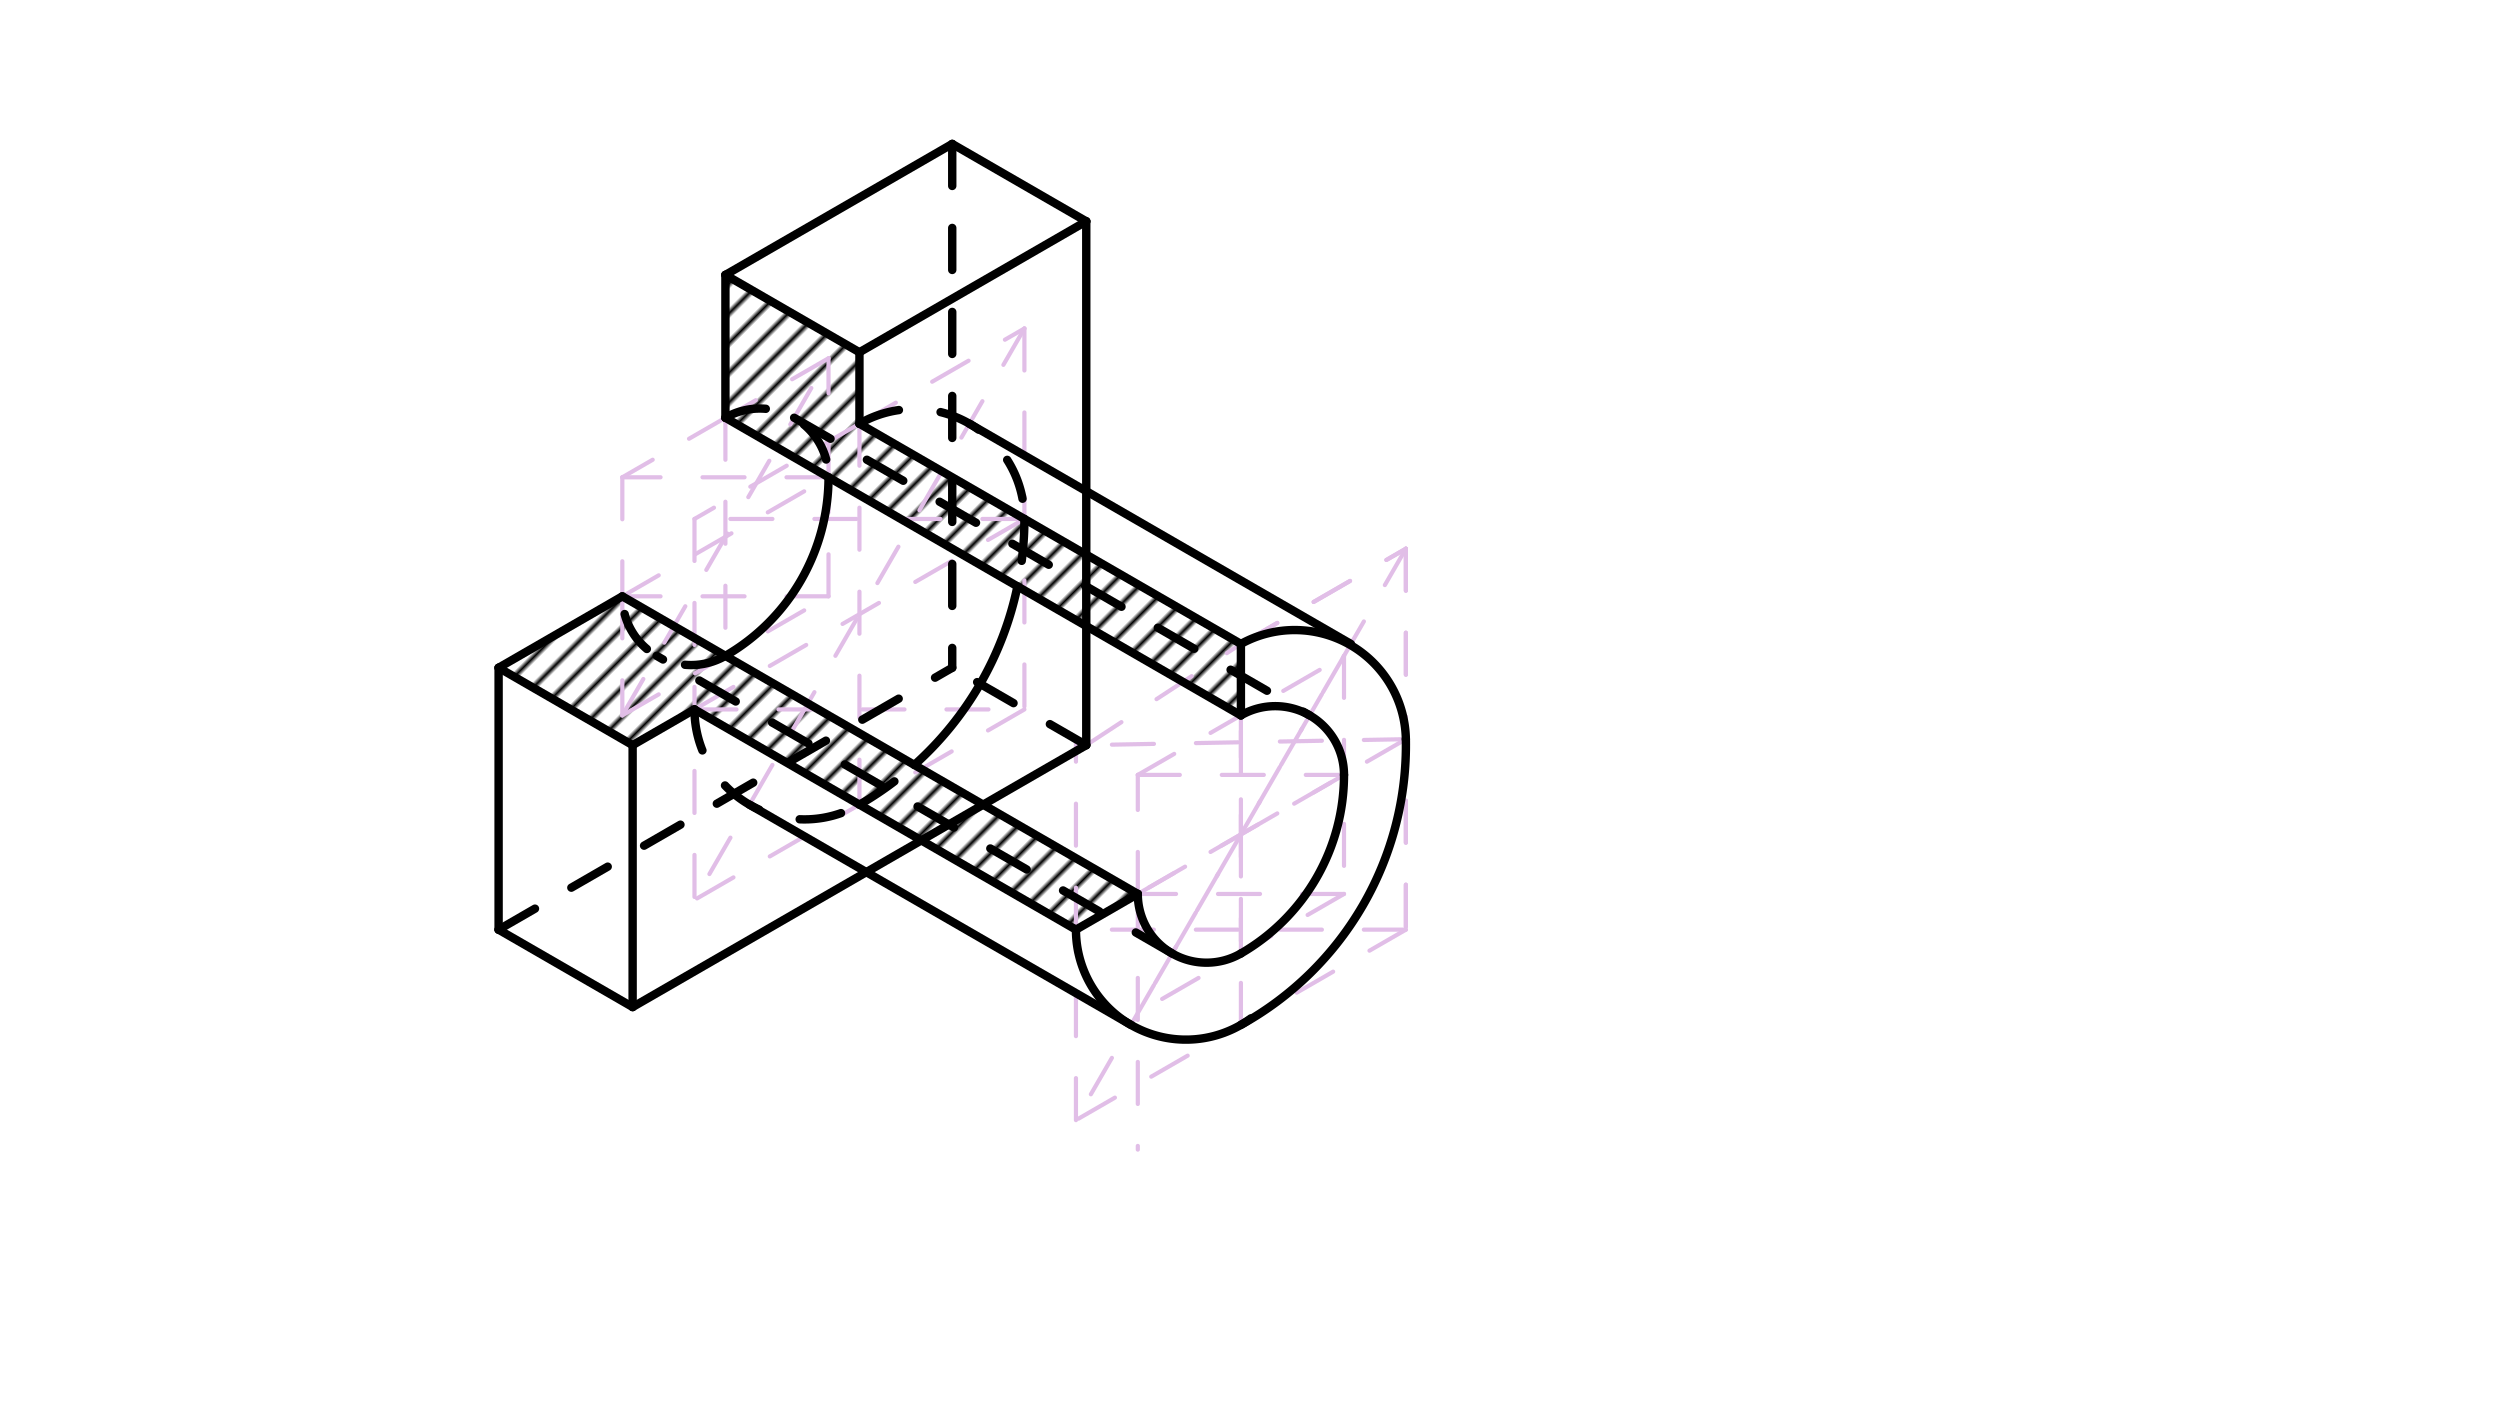 <svg xmlns="http://www.w3.org/2000/svg" class="svg--1it" height="100%" preserveAspectRatio="xMidYMid meet" viewBox="0 0 595.276 334.488" width="100%"><defs><marker id="marker-arrow" markerHeight="16" markerUnits="userSpaceOnUse" markerWidth="24" orient="auto-start-reverse" refX="24" refY="4" viewBox="0 0 24 8"><path d="M 0 0 L 24 4 L 0 8 z" stroke="inherit"></path></marker></defs><g class="aux-layer--1FB"><g class="element--2qn"><defs><pattern height="5" id="fill_101_eedxdb__pattern-stripes" patternTransform="rotate(-45)" patternUnits="userSpaceOnUse" width="5"><rect fill="#000000" height="1" transform="translate(0,0)" width="5"></rect></pattern></defs><g fill="url(#fill_101_eedxdb__pattern-stripes)"><path d="M 118.722 159 L 148.181 141.992 L 270.924 212.858 L 256.195 221.362 L 165.365 168.921 L 150.635 177.425 L 118.722 159 Z" stroke="none"></path></g></g><g class="element--2qn"><defs><pattern height="5" id="fill_109_yfher__pattern-stripes" patternTransform="rotate(-45)" patternUnits="userSpaceOnUse" width="5"><rect fill="#000000" height="1" transform="translate(0,0)" width="5"></rect></pattern></defs><g fill="url(#fill_109_yfher__pattern-stripes)"><path d="M 172.729 65.456 L 204.643 83.881 L 204.643 100.889 L 295.473 153.33 L 295.473 170.338 L 172.729 99.472 L 172.729 65.456 Z" stroke="none"></path></g></g><g class="element--2qn"><line stroke="#E1BEE7" stroke-dasharray="10" stroke-linecap="round" stroke-width="1" x1="204.643" x2="243.921" y1="100.889" y2="78.212"></line></g><g class="element--2qn"><line stroke="#E1BEE7" stroke-dasharray="10" stroke-linecap="round" stroke-width="1" x1="243.921" x2="243.921" y1="78.212" y2="168.921"></line></g><g class="element--2qn"><line stroke="#E1BEE7" stroke-dasharray="10" stroke-linecap="round" stroke-width="1" x1="243.921" x2="165.365" y1="168.921" y2="214.275"></line></g><g class="element--2qn"><line stroke="#E1BEE7" stroke-dasharray="10" stroke-linecap="round" stroke-width="1" x1="204.643" x2="165.365" y1="100.889" y2="123.566"></line></g><g class="element--2qn"><line stroke="#E1BEE7" stroke-dasharray="10" stroke-linecap="round" stroke-width="1" x1="165.365" x2="165.365" y1="123.566" y2="214.275"></line></g><g class="element--2qn"><line stroke="#E1BEE7" stroke-dasharray="10" stroke-linecap="round" stroke-width="1" x1="243.921" x2="165.365" y1="78.212" y2="214.275"></line></g><g class="element--2qn"><line stroke="#E1BEE7" stroke-dasharray="10" stroke-linecap="round" stroke-width="1" x1="243.921" x2="165.365" y1="123.566" y2="123.566"></line></g><g class="element--2qn"><line stroke="#E1BEE7" stroke-dasharray="10" stroke-linecap="round" stroke-width="1" x1="165.365" x2="243.921" y1="168.921" y2="168.921"></line></g><g class="element--2qn"><line stroke="#E1BEE7" stroke-dasharray="10" stroke-linecap="round" stroke-width="1" x1="204.643" x2="204.643" y1="100.889" y2="191.598"></line></g><g class="element--2qn"><line stroke="#E1BEE7" stroke-dasharray="10" stroke-linecap="round" stroke-width="1" x1="243.921" x2="165.365" y1="123.566" y2="168.921"></line></g><g class="element--2qn"><line stroke="#E1BEE7" stroke-dasharray="10" stroke-linecap="round" stroke-width="1" x1="295.473" x2="295.473" y1="170.338" y2="198.685"></line></g><g class="element--2qn"><line stroke="#E1BEE7" stroke-dasharray="10" stroke-linecap="round" stroke-width="1" x1="270.924" x2="295.473" y1="212.858" y2="198.685"></line></g><g class="element--2qn"><line stroke="#E1BEE7" stroke-dasharray="10" stroke-linecap="round" stroke-width="1" x1="295.473" x2="295.473" y1="198.685" y2="227.031"></line></g><g class="element--2qn"><line stroke="#E1BEE7" stroke-dasharray="10" stroke-linecap="round" stroke-width="1" x1="295.473" x2="320.022" y1="198.685" y2="184.511"></line></g><g class="element--2qn"><line stroke="#E1BEE7" stroke-dasharray="10" stroke-linecap="round" stroke-width="1" x1="270.924" x2="270.924" y1="212.858" y2="184.511"></line></g><g class="element--2qn"><line stroke="#E1BEE7" stroke-dasharray="10" stroke-linecap="round" stroke-width="1" x1="270.924" x2="320.022" y1="184.511" y2="156.165"></line></g><g class="element--2qn"><line stroke="#E1BEE7" stroke-dasharray="10" stroke-linecap="round" stroke-width="1" x1="320.022" x2="320.022" y1="156.165" y2="212.858"></line></g><g class="element--2qn"><line stroke="#E1BEE7" stroke-dasharray="10" stroke-linecap="round" stroke-width="1" x1="320.022" x2="270.924" y1="212.858" y2="241.204"></line></g><g class="element--2qn"><line stroke="#E1BEE7" stroke-dasharray="10" stroke-linecap="round" stroke-width="1" x1="270.924" x2="270.924" y1="212.858" y2="273.729"></line></g><g class="element--2qn"><line stroke="#E1BEE7" stroke-dasharray="10" stroke-linecap="round" stroke-width="1" x1="320.022" x2="270.924" y1="156.165" y2="241.204"></line></g><g class="element--2qn"><line stroke="#E1BEE7" stroke-dasharray="10" stroke-linecap="round" stroke-width="1" x1="270.924" x2="320.022" y1="184.511" y2="184.511"></line></g><g class="element--2qn"><line stroke="#E1BEE7" stroke-dasharray="10" stroke-linecap="round" stroke-width="1" x1="320.022" x2="270.924" y1="212.858" y2="212.858"></line></g><g class="element--2qn"><line stroke="#E1BEE7" stroke-dasharray="10" stroke-linecap="round" stroke-width="1" x1="295.473" x2="334.751" y1="153.33" y2="130.653"></line></g><g class="element--2qn"><line stroke="#E1BEE7" stroke-dasharray="10" stroke-linecap="round" stroke-width="1" x1="334.751" x2="334.751" y1="130.653" y2="221.362"></line></g><g class="element--2qn"><line stroke="#E1BEE7" stroke-dasharray="10" stroke-linecap="round" stroke-width="1" x1="334.751" x2="256.195" y1="221.362" y2="266.716"></line></g><g class="element--2qn"><line stroke="#E1BEE7" stroke-dasharray="10" stroke-linecap="round" stroke-width="1" x1="256.195" x2="256.195" y1="266.716" y2="221.362"></line></g><g class="element--2qn"><line stroke="#E1BEE7" stroke-dasharray="10" stroke-linecap="round" stroke-width="1" x1="295.473" x2="334.751" y1="153.33" y2="130.653"></line></g><g class="element--2qn"><line stroke="#E1BEE7" stroke-dasharray="10" stroke-linecap="round" stroke-width="1" x1="334.751" x2="334.751" y1="130.653" y2="221.362"></line></g><g class="element--2qn"><line stroke="#E1BEE7" stroke-dasharray="10" stroke-linecap="round" stroke-width="1" x1="256.195" x2="256.195" y1="221.362" y2="176.007"></line></g><g class="element--2qn"><line stroke="#E1BEE7" stroke-dasharray="10" stroke-linecap="round" stroke-width="1" x1="258.65" x2="295.473" y1="177.425" y2="153.33"></line></g><g class="element--2qn"><line stroke="#E1BEE7" stroke-dasharray="10" stroke-linecap="round" stroke-width="1" x1="256.195" x2="334.751" y1="221.362" y2="176.007"></line></g><g class="element--2qn"><line stroke="#E1BEE7" stroke-dasharray="10" stroke-linecap="round" stroke-width="1" x1="295.473" x2="295.473" y1="244.039" y2="153.33"></line></g><g class="element--2qn"><line stroke="#E1BEE7" stroke-dasharray="10" stroke-linecap="round" stroke-width="1" x1="334.751" x2="258.65" y1="176.007" y2="177.425"></line></g><g class="element--2qn"><line stroke="#E1BEE7" stroke-dasharray="10" stroke-linecap="round" stroke-width="1" x1="334.751" x2="256.195" y1="221.362" y2="221.362"></line></g><g class="element--2qn"><line stroke="#E1BEE7" stroke-dasharray="10" stroke-linecap="round" stroke-width="1" x1="334.751" x2="256.195" y1="130.653" y2="266.716"></line></g><g class="element--2qn"><line stroke="#E1BEE7" stroke-dasharray="10" stroke-linecap="round" stroke-width="1" x1="172.729" x2="172.729" y1="99.472" y2="156.165"></line></g><g class="element--2qn"><line stroke="#E1BEE7" stroke-dasharray="10" stroke-linecap="round" stroke-width="1" x1="148.181" x2="197.278" y1="141.992" y2="113.645"></line></g><g class="element--2qn"><line stroke="#E1BEE7" stroke-dasharray="10" stroke-linecap="round" stroke-width="1" x1="197.278" x2="197.278" y1="113.645" y2="85.299"></line></g><g class="element--2qn"><line stroke="#E1BEE7" stroke-dasharray="10" stroke-linecap="round" stroke-width="1" x1="197.278" x2="172.729" y1="85.299" y2="99.472"></line></g><g class="element--2qn"><line stroke="#E1BEE7" stroke-dasharray="10" stroke-linecap="round" stroke-width="1" x1="172.729" x2="148.181" y1="99.472" y2="113.645"></line></g><g class="element--2qn"><line stroke="#E1BEE7" stroke-dasharray="10" stroke-linecap="round" stroke-width="1" x1="148.181" x2="148.181" y1="113.645" y2="141.992"></line></g><g class="element--2qn"><line stroke="#E1BEE7" stroke-dasharray="10" stroke-linecap="round" stroke-width="1" x1="148.181" x2="148.181" y1="141.992" y2="170.338"></line></g><g class="element--2qn"><line stroke="#E1BEE7" stroke-dasharray="10" stroke-linecap="round" stroke-width="1" x1="148.181" x2="197.278" y1="170.338" y2="141.992"></line></g><g class="element--2qn"><line stroke="#E1BEE7" stroke-dasharray="10" stroke-linecap="round" stroke-width="1" x1="197.278" x2="197.278" y1="141.992" y2="113.645"></line></g><g class="element--2qn"><line stroke="#E1BEE7" stroke-dasharray="10" stroke-linecap="round" stroke-width="1" x1="148.181" x2="197.278" y1="170.338" y2="85.299"></line></g><g class="element--2qn"><line stroke="#E1BEE7" stroke-dasharray="10" stroke-linecap="round" stroke-width="1" x1="197.278" x2="148.181" y1="113.645" y2="113.645"></line></g><g class="element--2qn"><line stroke="#E1BEE7" stroke-dasharray="10" stroke-linecap="round" stroke-width="1" x1="197.278" x2="148.181" y1="141.992" y2="141.992"></line></g><g class="element--2qn"><line stroke="#BDBDBD" stroke-dasharray="none" stroke-linecap="round" stroke-width="1" x1="172.729" x2="204.643" y1="65.456" y2="83.881"></line></g></g><g class="main-layer--3Vd"><g class="element--2qn"><line stroke="#000000" stroke-dasharray="none" stroke-linecap="round" stroke-width="2" x1="150.635" x2="258.65" y1="239.787" y2="177.425"></line></g><g class="element--2qn"><line stroke="#000000" stroke-dasharray="none" stroke-linecap="round" stroke-width="2" x1="258.65" x2="258.65" y1="52.7" y2="177.425"></line></g><g class="element--2qn"><line stroke="#000000" stroke-dasharray="none" stroke-linecap="round" stroke-width="2" x1="204.643" x2="204.643" y1="83.881" y2="100.889"></line></g><g class="element--2qn"><line stroke="#000000" stroke-dasharray="none" stroke-linecap="round" stroke-width="2" x1="258.65" x2="204.643" y1="52.7" y2="83.881"></line></g><g class="element--2qn"><line stroke="#000000" stroke-dasharray="none" stroke-linecap="round" stroke-width="2" x1="150.635" x2="150.635" y1="239.787" y2="177.425"></line></g><g class="element--2qn"><line stroke="#000000" stroke-dasharray="none" stroke-linecap="round" stroke-width="2" x1="150.635" x2="165.365" y1="177.425" y2="168.921"></line></g><g class="element--2qn"><path d="M 204.643 100.889 A 26.185 26.185 0 0 1 243.921 123.566" fill="none" stroke="#000000" stroke-dasharray="10" stroke-linecap="round" stroke-width="2"></path></g><g class="element--2qn"><path d="M 165.365 168.921 A 26.185 26.185 0 0 0 204.643 191.598" fill="none" stroke="#000000" stroke-dasharray="10" stroke-linecap="round" stroke-width="2"></path></g><g class="element--2qn"><line stroke="#000000" stroke-dasharray="none" stroke-linecap="round" stroke-width="2" x1="178.457" x2="269.288" y1="191.598" y2="244.039"></line></g><g class="element--2qn"><line stroke="#000000" stroke-dasharray="none" stroke-linecap="round" stroke-width="2" x1="230.828" x2="321.658" y1="100.889" y2="153.33"></line></g><g class="element--2qn"><line stroke="#000000" stroke-dasharray="none" stroke-linecap="round" stroke-width="2" x1="204.643" x2="295.473" y1="100.889" y2="153.33"></line></g><g class="element--2qn"><line stroke="#000000" stroke-dasharray="none" stroke-linecap="round" stroke-width="2" x1="165.365" x2="256.195" y1="168.921" y2="221.362"></line></g><g class="element--2qn"><line stroke="#000000" stroke-dasharray="none" stroke-linecap="round" stroke-width="2" x1="150.635" x2="118.722" y1="177.425" y2="159"></line></g><g class="element--2qn"><line stroke="#000000" stroke-dasharray="none" stroke-linecap="round" stroke-width="2" x1="150.635" x2="118.722" y1="239.787" y2="221.362"></line></g><g class="element--2qn"><line stroke="#000000" stroke-dasharray="none" stroke-linecap="round" stroke-width="2" x1="118.722" x2="118.722" y1="159" y2="221.362"></line></g><g class="element--2qn"><line stroke="#000000" stroke-dasharray="none" stroke-linecap="round" stroke-width="2" x1="204.643" x2="172.729" y1="83.881" y2="65.456"></line></g><g class="element--2qn"><line stroke="#000000" stroke-dasharray="none" stroke-linecap="round" stroke-width="2" x1="258.65" x2="226.737" y1="52.7" y2="34.275"></line></g><g class="element--2qn"><line stroke="#000000" stroke-dasharray="none" stroke-linecap="round" stroke-width="2" x1="172.729" x2="226.737" y1="65.456" y2="34.275"></line></g><g class="element--2qn"><line stroke="#000000" stroke-dasharray="none" stroke-linecap="round" stroke-width="2" x1="172.729" x2="172.729" y1="65.456" y2="99.472"></line></g><g class="element--2qn"><line stroke="#000000" stroke-dasharray="none" stroke-linecap="round" stroke-width="2" x1="172.729" x2="295.473" y1="99.472" y2="170.338"></line></g><g class="element--2qn"><line stroke="#000000" stroke-dasharray="none" stroke-linecap="round" stroke-width="2" x1="295.473" x2="295.473" y1="170.338" y2="153.33"></line></g><g class="element--2qn"><line stroke="#000000" stroke-dasharray="none" stroke-linecap="round" stroke-width="2" x1="118.722" x2="148.181" y1="159" y2="141.992"></line></g><g class="element--2qn"><line stroke="#000000" stroke-dasharray="none" stroke-linecap="round" stroke-width="2" x1="148.181" x2="270.924" y1="141.992" y2="212.858"></line></g><g class="element--2qn"><line stroke="#000000" stroke-dasharray="none" stroke-linecap="round" stroke-width="2" x1="256.195" x2="270.924" y1="221.362" y2="212.858"></line></g><g class="element--2qn"><path d="M 295.473 170.338 A 16.366 16.366 0 0 1 320.022 184.511" fill="none" stroke="#000000" stroke-dasharray="none" stroke-linecap="round" stroke-width="2"></path></g><g class="element--2qn"><path d="M 270.924 212.858 A 16.366 16.366 0 0 0 295.473 227.031" fill="none" stroke="#000000" stroke-dasharray="none" stroke-linecap="round" stroke-width="2"></path></g><g class="element--2qn"><path d="M 295.473 227.031 A 49.098 49.098 0 0 0 320.022 184.511" fill="none" stroke="#000000" stroke-dasharray="none" stroke-linecap="round" stroke-width="2"></path></g><g class="element--2qn"><path d="M 295.473 153.33 A 26.475 26.475 0 0 1 334.751 176.007" fill="none" stroke="#000000" stroke-dasharray="none" stroke-linecap="round" stroke-width="2"></path></g><g class="element--2qn"><path d="M 334.751 176.007 A 76.114 76.114 0 0 1 295.473 244.039" fill="none" stroke="#000000" stroke-dasharray="none" stroke-linecap="round" stroke-width="2"></path></g><g class="element--2qn"><path d="M 256.195 221.362 A 26.185 26.185 0 0 0 297.838 242.498" fill="none" stroke="#000000" stroke-dasharray="none" stroke-linecap="round" stroke-width="2"></path></g><g class="element--2qn"><path d="M 172.729 99.472 A 16.366 16.366 0 0 1 197.278 113.645" fill="none" stroke="#000000" stroke-dasharray="10" stroke-linecap="round" stroke-width="2"></path></g><g class="element--2qn"><path d="M 197.278 113.645 A 49.098 49.098 0 0 1 172.729 156.165" fill="none" stroke="#000000" stroke-dasharray="none" stroke-linecap="round" stroke-width="2"></path></g><g class="element--2qn"><path d="M 172.729 156.165 A 16.366 16.366 0 0 1 148.181 141.992" fill="none" stroke="#000000" stroke-dasharray="10" stroke-linecap="round" stroke-width="2"></path></g><g class="element--2qn"><path d="M 243.921 123.566 A 78.556 78.556 0 0 1 242.142 140.189" fill="none" stroke="#000000" stroke-dasharray="10" stroke-linecap="round" stroke-width="2"></path></g><g class="element--2qn"><path d="M 204.643 191.598 A 78.556 78.556 0 0 0 218.149 181.746" fill="none" stroke="#000000" stroke-dasharray="10" stroke-linecap="round" stroke-width="2"></path></g><g class="element--2qn"><path d="M 217.715 182.137 A 78.556 78.556 0 0 0 242.263 139.617" fill="none" stroke="#000000" stroke-dasharray="none" stroke-linecap="round" stroke-width="2"></path></g><g class="element--2qn"><line stroke="#000000" stroke-dasharray="10" stroke-linecap="round" stroke-width="2" x1="189.095" x2="311.839" y1="99.472" y2="170.338"></line></g><g class="element--2qn"><line stroke="#000000" stroke-dasharray="10" stroke-linecap="round" stroke-width="2" x1="279.107" x2="156.363" y1="227.031" y2="156.165"></line></g><g class="element--2qn"><line stroke="#000000" stroke-dasharray="10" stroke-linecap="round" stroke-width="2" x1="226.737" x2="226.737" y1="34.275" y2="159"></line></g><g class="element--2qn"><line stroke="#000000" stroke-dasharray="10" stroke-linecap="round" stroke-width="2" x1="118.722" x2="226.737" y1="221.362" y2="159"></line></g><g class="element--2qn"><line stroke="#000000" stroke-dasharray="10" stroke-linecap="round" stroke-width="2" x1="258.65" x2="226.737" y1="177.425" y2="159"></line></g></g><g class="snaps-layer--2PT"></g><g class="temp-layer--rAP"></g></svg>